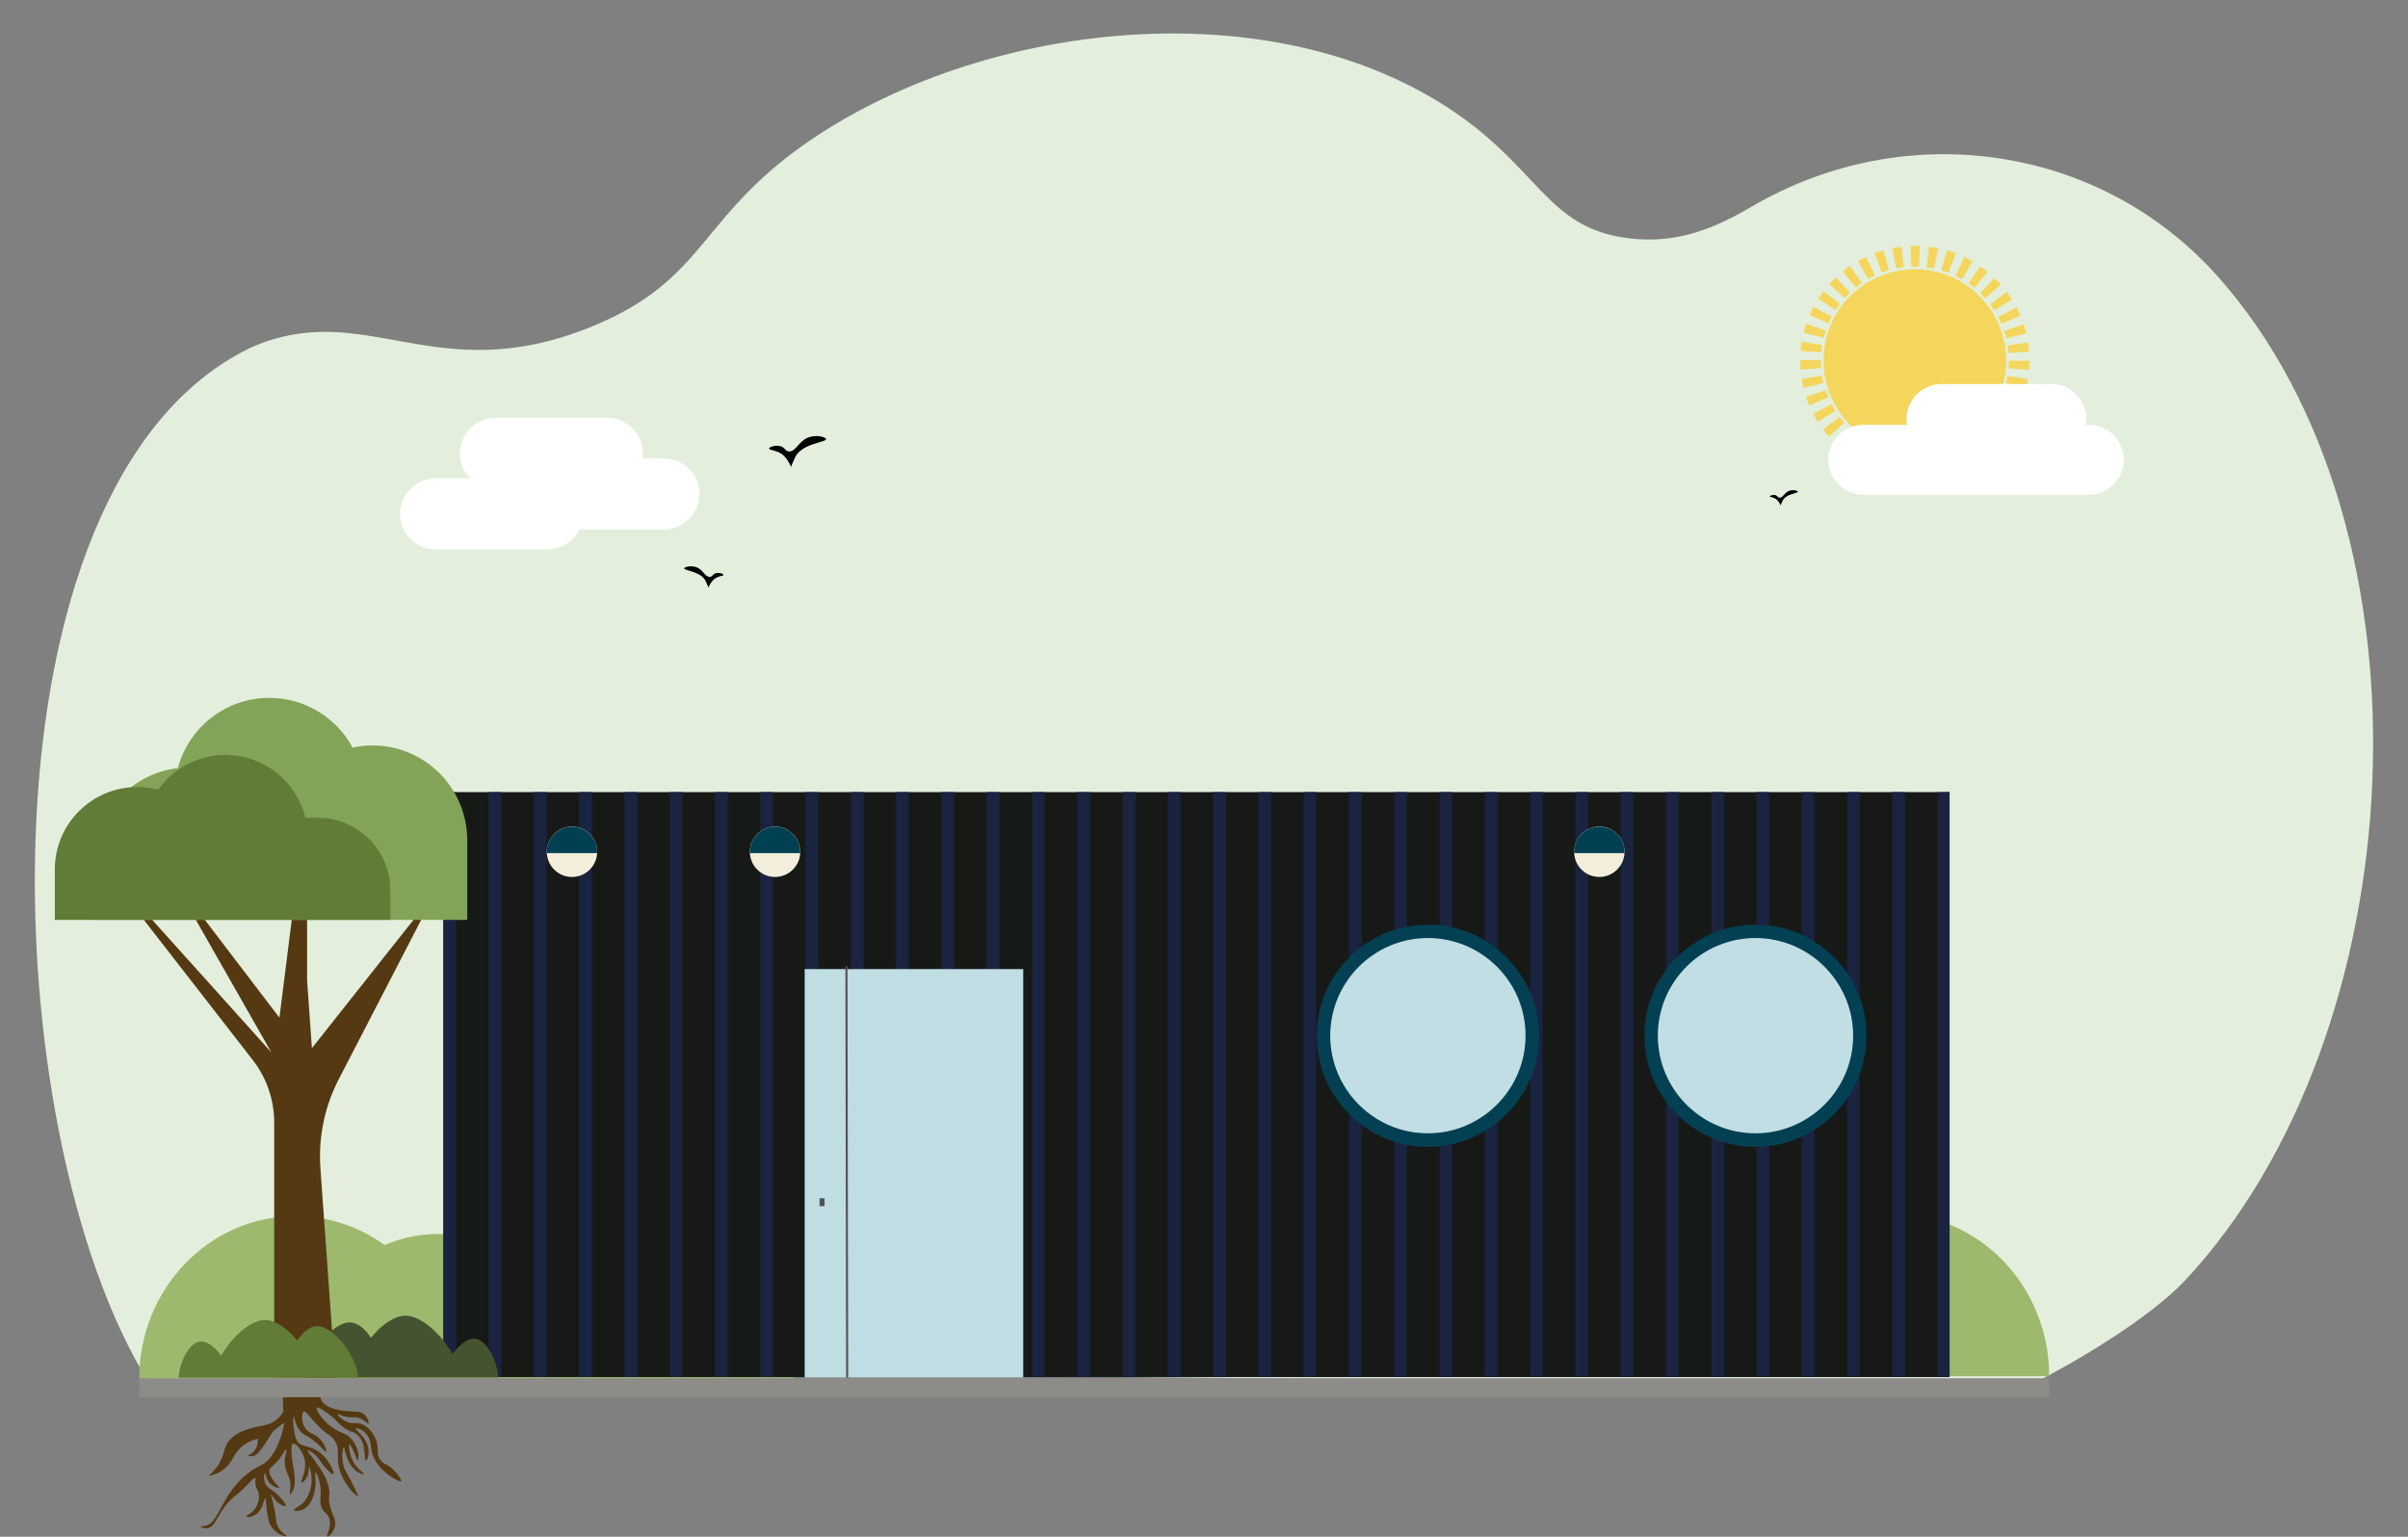 <?xml version="1.0" encoding="UTF-8"?>
<svg xmlns="http://www.w3.org/2000/svg" xmlns:xlink="http://www.w3.org/1999/xlink" version="1.1" id="Layer_1" x="0px" y="0px" viewBox="0 0 235 150" style="enable-background:new 0 0 235 150;" xml:space="preserve">
<rect x="0" y="0" width="235" height="150" fill="#808080" stroke="none"/>
<style type="text/css">
	.st0{fill:#E3EFDC;}
	.st1{fill:#9CB96E;}
	.st2{fill:#553912;}
	.st3{fill:#8D8C89;}
	.st4{fill:#171917;}
	.st5{clip-path:url(#SVGID_00000176765380977988347050000000228227168647612566_);fill:#1A2441;}
	.st6{fill:#C0DEE3;}
	.st7{fill:#044053;}
	.st8{fill:#BFDDE2;}
	.st9{fill:#525252;}
	.st10{fill:#F3EEDC;}
	.st11{fill:#014053;}
	.st12{fill:#82A358;}
	.st13{fill:#617C36;}
	.st14{fill:#455430;}
	.st15{fill:#F4D65C;}
	.st16{fill:#FFFFFF;}
</style>
<g>
	<path class="st0" d="M14.53,134.96C-0.65,110.68-2.93,47.18,24.45,33.94c11.21-4.97,17.92,4.18,33.24-2.04   c11.65-4.73,10.35-11.07,22.32-18.83c16.73-10.84,43.02-13.86,60.52-3.05c9.72,6,10.11,12.18,18.35,13.23   c4.76,0.61,8.47-0.97,12.07-3.08c14.93-8.75,33.95-6.15,45.5,6.83c22.03,24.77,19.24,74.01-3.26,98.04   c-4.81,4.98-14.56,9.9-14.56,9.9C130.38,135.06,77.11,133.31,14.53,134.96z"></path>
	<path class="st1" d="M62.26,118.7c-4.32,0-8.22,1.87-11,4.87c-2.33-1.95-5.28-3.12-8.51-3.12c-1.85,0-3.6,0.38-5.21,1.08   c-2.47-1.78-5.47-2.83-8.7-2.83c-8.42,0-15.25,7.1-15.25,15.86h15.59h14.92h2.9h9.32h21.19C77.52,125.8,70.69,118.7,62.26,118.7z"></path>
	<path class="st1" d="M184.7,118.44c-4.33,0-8.24,1.87-11.02,4.88c-2.33-1.95-5.29-3.12-8.52-3.12c-1.85,0-3.61,0.38-5.22,1.08   c-2.47-1.79-5.48-2.84-8.72-2.84c-8.44,0-15.28,7.11-15.28,15.89h15.62h14.94h2.91h9.34h21.23   C199.99,125.55,193.15,118.44,184.7,118.44z"></path>
	<path class="st2" d="M27.59,135.23c0,0.73,0.05,1.84,0.05,2.57c-0.13,0.22-0.35,0.53-0.69,0.8c-0.64,0.51-1.24,0.51-1.97,0.69   c-0.74,0.18-1.92,0.48-2.62,1.33c-0.65,0.8-0.36,1.45-1.23,2.61c-0.3,0.4-0.6,0.68-0.8,0.85c0.57-0.12,1.21-0.36,1.73-0.85   c0.67-0.63,0.69-1.21,1.36-1.87c0.37-0.36,0.91-0.72,1.73-0.93c0.02,0.13,0.06,0.57-0.21,1.01c-0.27,0.45-0.68,0.62-0.8,0.67   c0.18,0.04,0.43,0.06,0.69-0.03c0.56-0.18,1.6-2.1,1.87-2.43c0.35-0.27,0.69-0.53,1.04-0.8c-0.05,0.36-0.15,0.86-0.35,1.44   c-0.13,0.39-0.41,1.22-0.96,1.92c-0.68,0.88-1.16,0.75-2.24,1.6c-1.14,0.89-1.79,1.94-2.11,2.45c-0.74,1.21-1.17,2.52-2.05,2.67   c-0.12,0.02-0.45,0.05-0.45,0.11c0,0.06,0.35,0.15,0.61,0.13c0.94-0.07,1.04-1.69,2.61-3.04c0.28-0.24,0.4-0.29,0.77-0.64   c0.79-0.72,1.18-1.31,1.33-1.23c0.09,0.05-0.03,0.28,0.05,0.72c0.07,0.35,0.18,0.43,0.27,0.69c0.19,0.63-0.13,1.26-0.19,1.36   c-0.36,0.7-1.04,0.9-0.99,1.01c0.04,0.09,0.55,0.05,0.96-0.24c0.72-0.52,0.74-1.54,0.88-1.52c0.1,0.01,0.07,0.48,0.16,1.15   c0.09,0.66,0.17,1.23,0.53,1.71c0.51,0.67,1.37,0.88,1.41,0.8c0.04-0.06-0.51-0.28-0.85-0.91c-0.23-0.42-0.14-0.62-0.29-1.47   c-0.17-0.97-0.45-1.65-0.37-1.68c0.07-0.03,0.23,0.5,0.77,0.88c0.23,0.16,0.57,0.32,0.64,0.24c0.09-0.11-0.32-0.65-0.72-1.04   c-0.65-0.64-1.01-0.63-1.25-1.12c-0.25-0.51-0.12-1.06-0.05-1.07c0.08-0.01,0.08,0.67,0.59,1.12c0.32,0.28,0.75,0.39,0.8,0.32   c0.03-0.05-0.12-0.16-0.32-0.4c-0.25-0.29-0.72-0.85-0.64-1.31c0.04-0.24,0.21-0.28,0.59-0.67c0.73-0.73,0.92-1.38,1.04-1.33   c0.13,0.05-0.21,0.64-0.11,1.52c0.1,0.85,0.5,1,0.53,1.89c0.02,0.53-0.11,0.94-0.03,0.96c0.08,0.02,0.27-0.3,0.37-0.61   c0.09-0.26,0.16-0.65,0-1.79c-0.1-0.68-0.15-0.69-0.19-1.15c-0.05-0.52-0.12-1.34,0.11-1.41c0.26-0.09,1.07,0.8,1.17,1.84   c0.11,1.03-0.5,1.86-0.35,1.95c0.09,0.05,0.37-0.21,0.53-0.51c0.27-0.51,0.14-1.03,0.19-1.04c0.05-0.01,0.3,0.6,0.27,1.39   c-0.01,0.26-0.05,1.32-0.8,2.11c-0.47,0.49-0.98,0.63-0.93,0.75c0.04,0.11,0.53,0.12,0.93-0.08c0.92-0.45,1.1-1.8,1.15-2.13   c0.12-0.85-0.06-1.48,0.03-1.49c0.08-0.02,0.34,0.58,0.45,1.28c0.2,1.17-0.17,1.51,0.16,2.21c0.26,0.55,0.54,0.47,0.72,0.99   c0.3,0.88-0.32,1.72-0.19,1.79c0.11,0.06,0.65-0.39,0.77-1.04c0.13-0.66-0.28-0.98-0.51-1.97c-0.22-0.95,0.09-0.91-0.11-1.79   c-0.22-1-0.79-1.8-1.36-2.59c-0.41-0.57-0.76-0.95-0.69-1.01c0.06-0.06,0.45,0.19,0.75,0.45c0.37,0.33,0.41,0.54,0.77,0.99   c0.34,0.42,0.87,0.96,0.99,0.88c0.1-0.07-0.14-0.62-0.37-1.01c-0.14-0.23-0.43-0.7-0.99-1.12c-1.03-0.77-1.74-0.43-2.19-1.12   c-0.15-0.23-0.2-0.5-0.29-1.04c-0.12-0.66-0.11-1.32-0.03-1.33c0.09-0.01,0.07,0.69,0.56,1.33c0.37,0.49,0.62,0.41,1.44,1.07   c0.75,0.6,1.06,1.08,1.15,1.01c0.09-0.06-0.1-0.64-0.51-1.12c-0.59-0.69-1.11-0.57-1.52-1.15c-0.43-0.62-0.37-1.53-0.13-1.63   c0.22-0.09,0.5,0.51,1.47,1.47c0.98,0.96,1.14,0.79,1.49,1.31c0.68,0.99,0.08,1.62,0.59,3.1c0.49,1.45,1.61,2.44,1.71,2.37   c0.05-0.03-0.13-0.4-0.45-1.07c-0.6-1.23-0.81-1.37-0.96-1.95c-0.23-0.9-0.04-1.73,0.05-1.73c0.08-0.01,0.07,0.56,0.45,1.33   c0.33,0.67,0.69,0.95,0.93,1.09c0.23,0.13,0.52,0.24,0.56,0.19c0.05-0.08-0.39-0.35-0.75-0.8c-0.71-0.9-0.75-2.1-0.64-2.13   c0.08-0.03,0.39,0.66,0.45,0.8c0.22,0.5,0.28,0.81,0.35,0.8c0.07-0.01,0.09-0.36,0.05-0.69c-0.11-0.88-0.7-1.46-0.8-1.55   c-0.45-0.43-0.75-0.42-1.31-0.72c-1.32-0.71-2.08-2.07-1.95-2.21c0.12-0.12,1.06,0.48,1.73,1.09c0.43,0.4,0.53,0.59,0.99,0.91   c0.64,0.44,0.84,0.33,1.2,0.61c0.99,0.77,0.67,2.56,0.88,2.56c0.11,0,0.31-0.47,0.27-1.01c-0.09-1.24-1.37-1.99-1.25-2.13   c0.07-0.09,0.64,0.09,1.04,0.56c0.48,0.56,0.4,1.14,0.53,1.73c0.41,1.84,2.7,3.01,2.86,2.86c0.08-0.08-0.3-0.63-0.64-0.99   c-0.63-0.68-0.98-0.57-1.36-1.04c-0.56-0.69-0.02-1.18-0.56-2.24c-0.11-0.21-0.59-1.15-1.47-1.36c-0.44-0.11-0.61,0.06-1.12-0.11   c-0.65-0.21-1.09-0.72-1.04-0.8c0.04-0.06,0.31,0.16,0.88,0.27c0.58,0.11,0.69-0.04,1.12,0.08c0.62,0.18,0.89,0.64,0.99,0.56   c0.09-0.07-0.04-0.57-0.4-0.88c-0.4-0.35-0.82-0.25-1.57-0.32c-0.69-0.06-2-0.18-2.56-0.96c-0.15-0.2-0.25-0.84-0.24-1.55   C30.05,134.69,28.77,135.19,27.59,135.23z"></path>
	<rect x="13.6" y="134.53" class="st3" width="186.39" height="1.85"></rect>
	<g>
		<g>
			<g>
				<g>
					
						<rect x="43.27" y="77.31" transform="matrix(-1 -2.216417e-11 2.216417e-11 -1 233.531 211.725)" class="st4" width="146.99" height="57.1"></rect>
				</g>
			</g>
		</g>
		<g>
			<defs>
				
					<rect id="SVGID_1_" x="43.27" y="77.31" transform="matrix(-1 -2.216417e-11 2.216417e-11 -1 233.531 211.725)" width="146.99" height="57.1"></rect>
			</defs>
			<clipPath id="SVGID_00000112605825934296408760000016266341002681863844_">
				<use xlink:href="#SVGID_1_" style="overflow:visible;"></use>
			</clipPath>
			
				<rect x="43.27" y="72.62" style="clip-path:url(#SVGID_00000112605825934296408760000016266341002681863844_);fill:#1A2441;" width="1.23" height="67.14"></rect>
			
				<rect x="189.1" y="72.62" style="clip-path:url(#SVGID_00000112605825934296408760000016266341002681863844_);fill:#1A2441;" width="1.23" height="67.14"></rect>
			
				<rect x="184.68" y="72.62" style="clip-path:url(#SVGID_00000112605825934296408760000016266341002681863844_);fill:#1A2441;" width="1.23" height="67.14"></rect>
			
				<rect x="180.26" y="72.62" style="clip-path:url(#SVGID_00000112605825934296408760000016266341002681863844_);fill:#1A2441;" width="1.23" height="67.14"></rect>
			
				<rect x="175.84" y="72.62" style="clip-path:url(#SVGID_00000112605825934296408760000016266341002681863844_);fill:#1A2441;" width="1.23" height="67.14"></rect>
			
				<rect x="171.42" y="72.62" style="clip-path:url(#SVGID_00000112605825934296408760000016266341002681863844_);fill:#1A2441;" width="1.23" height="67.14"></rect>
			
				<rect x="167.01" y="72.62" style="clip-path:url(#SVGID_00000112605825934296408760000016266341002681863844_);fill:#1A2441;" width="1.23" height="67.14"></rect>
			
				<rect x="162.59" y="72.62" style="clip-path:url(#SVGID_00000112605825934296408760000016266341002681863844_);fill:#1A2441;" width="1.23" height="67.14"></rect>
			
				<rect x="158.17" y="72.62" style="clip-path:url(#SVGID_00000112605825934296408760000016266341002681863844_);fill:#1A2441;" width="1.23" height="67.14"></rect>
			
				<rect x="153.75" y="72.62" style="clip-path:url(#SVGID_00000112605825934296408760000016266341002681863844_);fill:#1A2441;" width="1.23" height="67.14"></rect>
			
				<rect x="149.33" y="72.62" style="clip-path:url(#SVGID_00000112605825934296408760000016266341002681863844_);fill:#1A2441;" width="1.23" height="67.14"></rect>
			
				<rect x="144.91" y="72.62" style="clip-path:url(#SVGID_00000112605825934296408760000016266341002681863844_);fill:#1A2441;" width="1.23" height="67.14"></rect>
			
				<rect x="140.49" y="72.62" style="clip-path:url(#SVGID_00000112605825934296408760000016266341002681863844_);fill:#1A2441;" width="1.23" height="67.14"></rect>
			
				<rect x="136.07" y="72.62" style="clip-path:url(#SVGID_00000112605825934296408760000016266341002681863844_);fill:#1A2441;" width="1.23" height="67.14"></rect>
			
				<rect x="131.65" y="72.62" style="clip-path:url(#SVGID_00000112605825934296408760000016266341002681863844_);fill:#1A2441;" width="1.23" height="67.14"></rect>
			
				<rect x="127.23" y="72.62" style="clip-path:url(#SVGID_00000112605825934296408760000016266341002681863844_);fill:#1A2441;" width="1.23" height="67.14"></rect>
			
				<rect x="122.81" y="72.62" style="clip-path:url(#SVGID_00000112605825934296408760000016266341002681863844_);fill:#1A2441;" width="1.23" height="67.14"></rect>
			
				<rect x="118.4" y="72.62" style="clip-path:url(#SVGID_00000112605825934296408760000016266341002681863844_);fill:#1A2441;" width="1.23" height="67.14"></rect>
			
				<rect x="113.98" y="72.62" style="clip-path:url(#SVGID_00000112605825934296408760000016266341002681863844_);fill:#1A2441;" width="1.23" height="67.14"></rect>
			
				<rect x="109.56" y="72.62" style="clip-path:url(#SVGID_00000112605825934296408760000016266341002681863844_);fill:#1A2441;" width="1.23" height="67.14"></rect>
			
				<rect x="105.14" y="72.62" style="clip-path:url(#SVGID_00000112605825934296408760000016266341002681863844_);fill:#1A2441;" width="1.23" height="67.14"></rect>
			
				<rect x="100.72" y="72.62" style="clip-path:url(#SVGID_00000112605825934296408760000016266341002681863844_);fill:#1A2441;" width="1.23" height="67.14"></rect>
			
				<rect x="96.3" y="72.62" style="clip-path:url(#SVGID_00000112605825934296408760000016266341002681863844_);fill:#1A2441;" width="1.23" height="67.14"></rect>
			
				<rect x="91.88" y="72.62" style="clip-path:url(#SVGID_00000112605825934296408760000016266341002681863844_);fill:#1A2441;" width="1.23" height="67.14"></rect>
			
				<rect x="87.46" y="72.62" style="clip-path:url(#SVGID_00000112605825934296408760000016266341002681863844_);fill:#1A2441;" width="1.23" height="67.14"></rect>
			
				<rect x="83.04" y="72.62" style="clip-path:url(#SVGID_00000112605825934296408760000016266341002681863844_);fill:#1A2441;" width="1.23" height="67.14"></rect>
			
				<rect x="78.62" y="72.62" style="clip-path:url(#SVGID_00000112605825934296408760000016266341002681863844_);fill:#1A2441;" width="1.23" height="67.14"></rect>
			
				<rect x="74.21" y="72.62" style="clip-path:url(#SVGID_00000112605825934296408760000016266341002681863844_);fill:#1A2441;" width="1.23" height="67.14"></rect>
			
				<rect x="69.79" y="72.62" style="clip-path:url(#SVGID_00000112605825934296408760000016266341002681863844_);fill:#1A2441;" width="1.23" height="67.14"></rect>
			
				<rect x="65.37" y="72.62" style="clip-path:url(#SVGID_00000112605825934296408760000016266341002681863844_);fill:#1A2441;" width="1.23" height="67.14"></rect>
			
				<rect x="60.95" y="72.62" style="clip-path:url(#SVGID_00000112605825934296408760000016266341002681863844_);fill:#1A2441;" width="1.23" height="67.14"></rect>
			
				<rect x="56.53" y="72.62" style="clip-path:url(#SVGID_00000112605825934296408760000016266341002681863844_);fill:#1A2441;" width="1.23" height="67.14"></rect>
			
				<rect x="52.11" y="72.62" style="clip-path:url(#SVGID_00000112605825934296408760000016266341002681863844_);fill:#1A2441;" width="1.23" height="67.14"></rect>
			
				<rect x="47.69" y="72.62" style="clip-path:url(#SVGID_00000112605825934296408760000016266341002681863844_);fill:#1A2441;" width="1.23" height="67.14"></rect>
		</g>
		<circle class="st6" cx="139.35" cy="101.1" r="10.19"></circle>
		<path class="st7" d="M139.35,111.94c-5.98,0-10.84-4.86-10.84-10.84c0-5.98,4.86-10.84,10.84-10.84s10.84,4.86,10.84,10.84    C150.2,107.07,145.33,111.94,139.35,111.94z M139.35,91.56c-5.26,0-9.53,4.28-9.53,9.53c0,5.26,4.28,9.53,9.53,9.53    s9.53-4.28,9.53-9.53C148.89,95.84,144.61,91.56,139.35,91.56z"></path>
		<rect x="78.53" y="94.59" class="st8" width="21.33" height="39.86"></rect>
		<g>
			<g>
				<g>
					
						<rect x="82.54" y="94.32" transform="matrix(1 -1.704071e-03 1.704071e-03 1 -0.195 0.141)" class="st9" width="0.2" height="40.15"></rect>
				</g>
			</g>
		</g>
		<g>
			<circle class="st10" cx="55.82" cy="83.14" r="2.46"></circle>
			<path class="st11" d="M58.27,83.27c0-0.04,0.01-0.08,0.01-0.12c0-1.36-1.1-2.46-2.46-2.46c-1.36,0-2.46,1.1-2.46,2.46     c0,0.04,0,0.08,0.01,0.12H58.27z"></path>
		</g>
		<g>
			<circle class="st10" cx="75.64" cy="83.14" r="2.46"></circle>
			<path class="st11" d="M78.09,83.27c0-0.04,0.01-0.08,0.01-0.12c0-1.36-1.1-2.46-2.46-2.46c-1.36,0-2.46,1.1-2.46,2.46     c0,0.04,0,0.08,0.01,0.12H78.09z"></path>
		</g>
		<g>
			<circle class="st6" cx="171.32" cy="101.1" r="10.19"></circle>
			<path class="st7" d="M171.32,111.94c-5.98,0-10.84-4.86-10.84-10.84c0-5.98,4.86-10.84,10.84-10.84     c5.98,0,10.84,4.86,10.84,10.84C182.16,107.07,177.29,111.94,171.32,111.94z M171.32,91.56c-5.26,0-9.53,4.28-9.53,9.53     c0,5.26,4.28,9.53,9.53,9.53c5.26,0,9.53-4.28,9.53-9.53C180.85,95.84,176.57,91.56,171.32,91.56z"></path>
		</g>
		<g>
			<circle class="st10" cx="156.08" cy="83.14" r="2.46"></circle>
			<path class="st11" d="M158.53,83.27c0-0.04,0.01-0.08,0.01-0.12c0-1.36-1.1-2.46-2.46-2.46c-1.36,0-2.46,1.1-2.46,2.46     c0,0.04,0,0.08,0.01,0.12H158.53z"></path>
		</g>
		<g>
			<rect x="79.98" y="116.96" class="st9" width="0.49" height="0.77"></rect>
		</g>
	</g>
	<g>
		<path class="st2" d="M42.52,87.05l-12.08,15.26l-0.47-6.61V77.91l-2.7,21.42L16.53,85.25l9.95,17.47L8.81,83.06l15.86,20.41    c1.36,1.75,2.09,3.9,2.09,6.11v24.88h5.97l-1.46-20.43c-0.21-3,0.4-6,1.78-8.67L42.52,87.05z"></path>
		<path class="st12" d="M36.35,72.76L36.35,72.76c-0.67,0-1.31,0.07-1.94,0.21c-1.56-2.89-4.62-4.85-8.13-4.85h0    c-4.28,0-7.87,2.91-8.92,6.85c-4.59,0.54-8.15,4.44-8.15,9.17v5.65h7.84h10.07h0.57h7.84h10.07V82    C45.59,76.9,41.45,72.76,36.35,72.76z"></path>
		<path class="st13" d="M31.04,79.83h-1.23c-0.86-3.53-4.03-6.14-7.82-6.14l0,0c-2.71,0-5.1,1.34-6.56,3.39    c-0.65-0.17-1.33-0.26-2.03-0.26h0c-4.45,0-8.05,3.61-8.05,8.05v4.92h8.59h7.52h0.53h8.05h8.05v-2.91    C38.09,82.99,34.94,79.83,31.04,79.83z"></path>
	</g>
	<path class="st14" d="M34.12,129.08c0.79,0,1.51,0.63,2.08,1.5c0.99-1.22,2.26-2.16,3.37-2.16c1.55,0,3.54,1.85,4.59,3.75   c0.61-0.83,1.41-1.51,2.09-1.51c1.3,0,2.36,2.45,2.36,3.8h-3.72h-1.67h-5.75h-2.98h-4.66C29.83,132.55,32.28,129.08,34.12,129.08z"></path>
	<path class="st13" d="M30.95,129.45c-0.73,0-1.4,0.59-1.94,1.4c-0.93-1.14-2.11-2.01-3.14-2.01c-1.45,0-3.3,1.72-4.28,3.49   c-0.57-0.78-1.31-1.4-1.95-1.4c-1.21,0-2.2,2.28-2.2,3.54h3.47h1.55h5.36h2.77h4.34C34.95,132.68,32.67,129.45,30.95,129.45z"></path>
	<g>
		<path class="st15" d="M187.31,46.37l-0.08-2.02c0.25-0.01,0.49-0.03,0.74-0.06l0.24,2.01C187.91,46.34,187.61,46.36,187.31,46.37z     M186.41,46.37c-0.3-0.01-0.6-0.04-0.9-0.07l0.24-2.01c0.24,0.03,0.49,0.05,0.74,0.06L186.41,46.37z M189.1,46.16l-0.4-1.98    c0.24-0.05,0.48-0.11,0.72-0.17l0.56,1.94C189.69,46.03,189.39,46.1,189.1,46.16z M184.62,46.15c-0.29-0.06-0.59-0.13-0.88-0.22    l0.56-1.94c0.23,0.07,0.48,0.13,0.72,0.18L184.62,46.15z M190.83,45.66l-0.72-1.89c0.23-0.09,0.46-0.18,0.68-0.29l0.87,1.83    C191.39,45.44,191.11,45.55,190.83,45.66z M182.89,45.65c-0.28-0.11-0.56-0.23-0.83-0.35l0.87-1.82c0.22,0.1,0.45,0.2,0.68,0.29    L182.89,45.65z M192.46,44.89l-1.01-1.75c0.21-0.12,0.42-0.25,0.62-0.39l1.15,1.66C192.97,44.58,192.71,44.74,192.46,44.89z     M181.27,44.88c-0.26-0.15-0.52-0.31-0.76-0.48l1.15-1.66c0.2,0.14,0.41,0.27,0.62,0.4L181.27,44.88z M193.94,43.87l-1.28-1.57    c0.19-0.15,0.38-0.32,0.55-0.49l1.4,1.46C194.4,43.48,194.17,43.68,193.94,43.87z M179.79,43.85c-0.23-0.19-0.46-0.39-0.67-0.6    l1.4-1.46c0.18,0.17,0.36,0.34,0.55,0.49L179.79,43.85z M195.24,42.62l-1.51-1.34c0.16-0.18,0.32-0.37,0.47-0.57l1.61,1.22    C195.63,42.17,195.44,42.4,195.24,42.62z M178.49,42.61c-0.2-0.22-0.39-0.46-0.57-0.7l1.61-1.22c0.15,0.2,0.31,0.39,0.47,0.57    L178.49,42.61z M196.32,41.19l-1.7-1.08c0.13-0.21,0.26-0.42,0.37-0.64l1.79,0.94C196.63,40.67,196.48,40.93,196.32,41.19z     M177.41,41.17c-0.16-0.25-0.31-0.51-0.45-0.78l1.79-0.94c0.11,0.22,0.24,0.43,0.37,0.64L177.41,41.17z M197.16,39.6l-1.86-0.8    c0.1-0.22,0.18-0.46,0.26-0.69l1.92,0.64C197.39,39.04,197.28,39.32,197.16,39.6z M176.57,39.57c-0.12-0.28-0.23-0.56-0.32-0.84    l1.92-0.64c0.08,0.23,0.17,0.46,0.26,0.69L176.57,39.57z M197.73,37.89l-1.96-0.49c0.06-0.23,0.11-0.48,0.15-0.72l1.99,0.33    C197.87,37.31,197.81,37.6,197.73,37.89z M176,37.86c-0.07-0.29-0.13-0.59-0.18-0.88l1.99-0.32c0.04,0.24,0.09,0.49,0.15,0.72    L176,37.86z M198.03,36.11l-2.01-0.16c0.02-0.24,0.03-0.49,0.03-0.74l2.02,0.01C198.06,35.51,198.05,35.82,198.03,36.11z     M175.72,36.09c-0.02-0.3-0.04-0.6-0.04-0.9v-0.04h2.02v0.04c0,0.24,0.01,0.49,0.03,0.74L175.72,36.09z M196.01,34.47    c-0.02-0.25-0.05-0.49-0.09-0.73l2-0.32c0.05,0.29,0.08,0.59,0.11,0.9L196.01,34.47z M177.73,34.41l-2.01-0.17    c0.03-0.3,0.06-0.6,0.11-0.89l1.99,0.33C177.79,33.92,177.76,34.17,177.73,34.41z M195.78,33.01c-0.06-0.24-0.13-0.48-0.2-0.71    l1.92-0.64c0.09,0.28,0.18,0.58,0.25,0.87L195.78,33.01z M177.97,32.96l-1.96-0.49c0.07-0.29,0.16-0.58,0.25-0.86l1.91,0.65    C178.1,32.48,178.03,32.72,177.97,32.96z M195.32,31.61c-0.1-0.23-0.2-0.45-0.32-0.67l1.79-0.94c0.14,0.27,0.27,0.54,0.38,0.82    L195.32,31.61z M178.45,31.56l-1.86-0.8c0.12-0.27,0.25-0.55,0.39-0.81l1.78,0.95C178.65,31.11,178.54,31.34,178.45,31.56z     M194.64,30.31c-0.13-0.21-0.27-0.41-0.42-0.61l1.62-1.21c0.18,0.24,0.35,0.49,0.51,0.74L194.64,30.31z M179.14,30.26l-1.7-1.09    c0.16-0.25,0.33-0.5,0.51-0.74l1.61,1.22C179.41,29.85,179.27,30.05,179.14,30.26z M193.75,29.12c-0.16-0.18-0.33-0.36-0.51-0.53    l1.4-1.46c0.21,0.21,0.42,0.43,0.62,0.65L193.75,29.12z M180.03,29.08l-1.51-1.35c0.2-0.22,0.41-0.44,0.63-0.65l1.39,1.46    C180.37,28.72,180.19,28.9,180.03,29.08z M192.69,28.1c-0.19-0.16-0.39-0.31-0.59-0.44l1.15-1.66c0.25,0.17,0.49,0.35,0.72,0.54    L192.69,28.1z M181.1,28.06l-1.27-1.57c0.23-0.19,0.48-0.37,0.72-0.54l1.14,1.67C181.49,27.76,181.29,27.91,181.1,28.06z     M191.48,27.26c-0.21-0.12-0.43-0.24-0.65-0.35l0.87-1.82c0.27,0.13,0.54,0.27,0.8,0.42L191.48,27.26z M182.32,27.23l-1.01-1.75    c0.26-0.15,0.53-0.29,0.8-0.42l0.86,1.83C182.75,26.99,182.53,27.11,182.32,27.23z M190.15,26.62c-0.23-0.09-0.46-0.17-0.7-0.24    l0.57-1.94c0.29,0.08,0.57,0.18,0.85,0.29L190.15,26.62z M183.65,26.6l-0.71-1.89c0.28-0.1,0.57-0.2,0.86-0.28l0.55,1.94    C184.11,26.44,183.88,26.51,183.65,26.6z M188.74,26.21c-0.24-0.05-0.48-0.09-0.73-0.12l0.25-2.01c0.3,0.04,0.6,0.09,0.89,0.15    L188.74,26.21z M185.06,26.2l-0.39-1.98c0.29-0.06,0.59-0.11,0.89-0.14l0.24,2.01C185.55,26.11,185.31,26.15,185.06,26.2z     M187.27,26.03c-0.25-0.01-0.49-0.01-0.74,0l-0.07-2.02c0.3-0.01,0.6-0.01,0.9,0L187.27,26.03z"></path>
		<circle class="st15" cx="186.87" cy="35.19" r="8.91"></circle>
		<path class="st16" d="M181.83,41.47h4.28c-0.03-0.19-0.05-0.38-0.05-0.57c0-1.88,1.53-3.41,3.41-3.41h10.73    c1.88,0,3.41,1.53,3.41,3.41c0,0.19-0.02,0.38-0.05,0.57h0.3c1.88,0,3.41,1.53,3.41,3.41c0,1.88-1.53,3.41-3.41,3.41h-10.73    c-0.09,0-0.19-0.01-0.28-0.01c-0.09,0.01-0.19,0.01-0.28,0.01h-10.73c-1.88,0-3.41-1.53-3.41-3.41    C178.42,42.99,179.95,41.47,181.83,41.47z"></path>
	</g>
	<path d="M75.06,43.78c-0.01,0.2,0.91,0.12,1.51,0.78c0.43,0.47,0.62,1.01,0.62,1.01s0.21-0.47,0.36-0.84   c0.6-1.47,3.11-1.54,3.07-1.87c-0.03-0.21-1.02-0.49-1.85-0.11c-0.85,0.39-1.11,1.3-1.73,1.32c-0.46,0.01-0.42-0.52-1.1-0.56   C75.51,43.48,75.07,43.64,75.06,43.78z"></path>
	<path d="M70.61,56.11c0.01,0.14-0.63,0.08-1.04,0.54c-0.3,0.32-0.43,0.7-0.43,0.7s-0.14-0.33-0.25-0.58   c-0.42-1.01-2.15-1.06-2.12-1.29c0.02-0.14,0.7-0.34,1.28-0.08c0.59,0.27,0.76,0.9,1.2,0.91c0.32,0.01,0.29-0.36,0.76-0.38   C70.3,55.9,70.61,56.01,70.61,56.11z"></path>
	<path class="st16" d="M42.51,46.69h3.37c-0.62-0.63-1-1.49-1-2.44c0-1.91,1.55-3.47,3.47-3.47h10.91c1.91,0,3.47,1.55,3.47,3.47   c0,0.17-0.01,0.33-0.04,0.49h2.1c1.91,0,3.47,1.55,3.47,3.47v0c0,1.91-1.55,3.47-3.47,3.47h-8.25c-0.56,1.15-1.75,1.95-3.12,1.95   H42.51c-1.91,0-3.47-1.55-3.47-3.47v0C39.05,48.24,40.6,46.69,42.51,46.69z"></path>
	<path d="M172.72,48.45c0,0.1,0.45,0.06,0.74,0.38c0.21,0.23,0.31,0.49,0.31,0.49s0.1-0.23,0.18-0.41c0.3-0.72,1.52-0.75,1.5-0.92   c-0.01-0.1-0.5-0.24-0.91-0.05c-0.42,0.19-0.54,0.64-0.85,0.64c-0.23,0-0.21-0.25-0.54-0.27   C172.94,48.31,172.72,48.38,172.72,48.45z"></path>
</g>
</svg>

